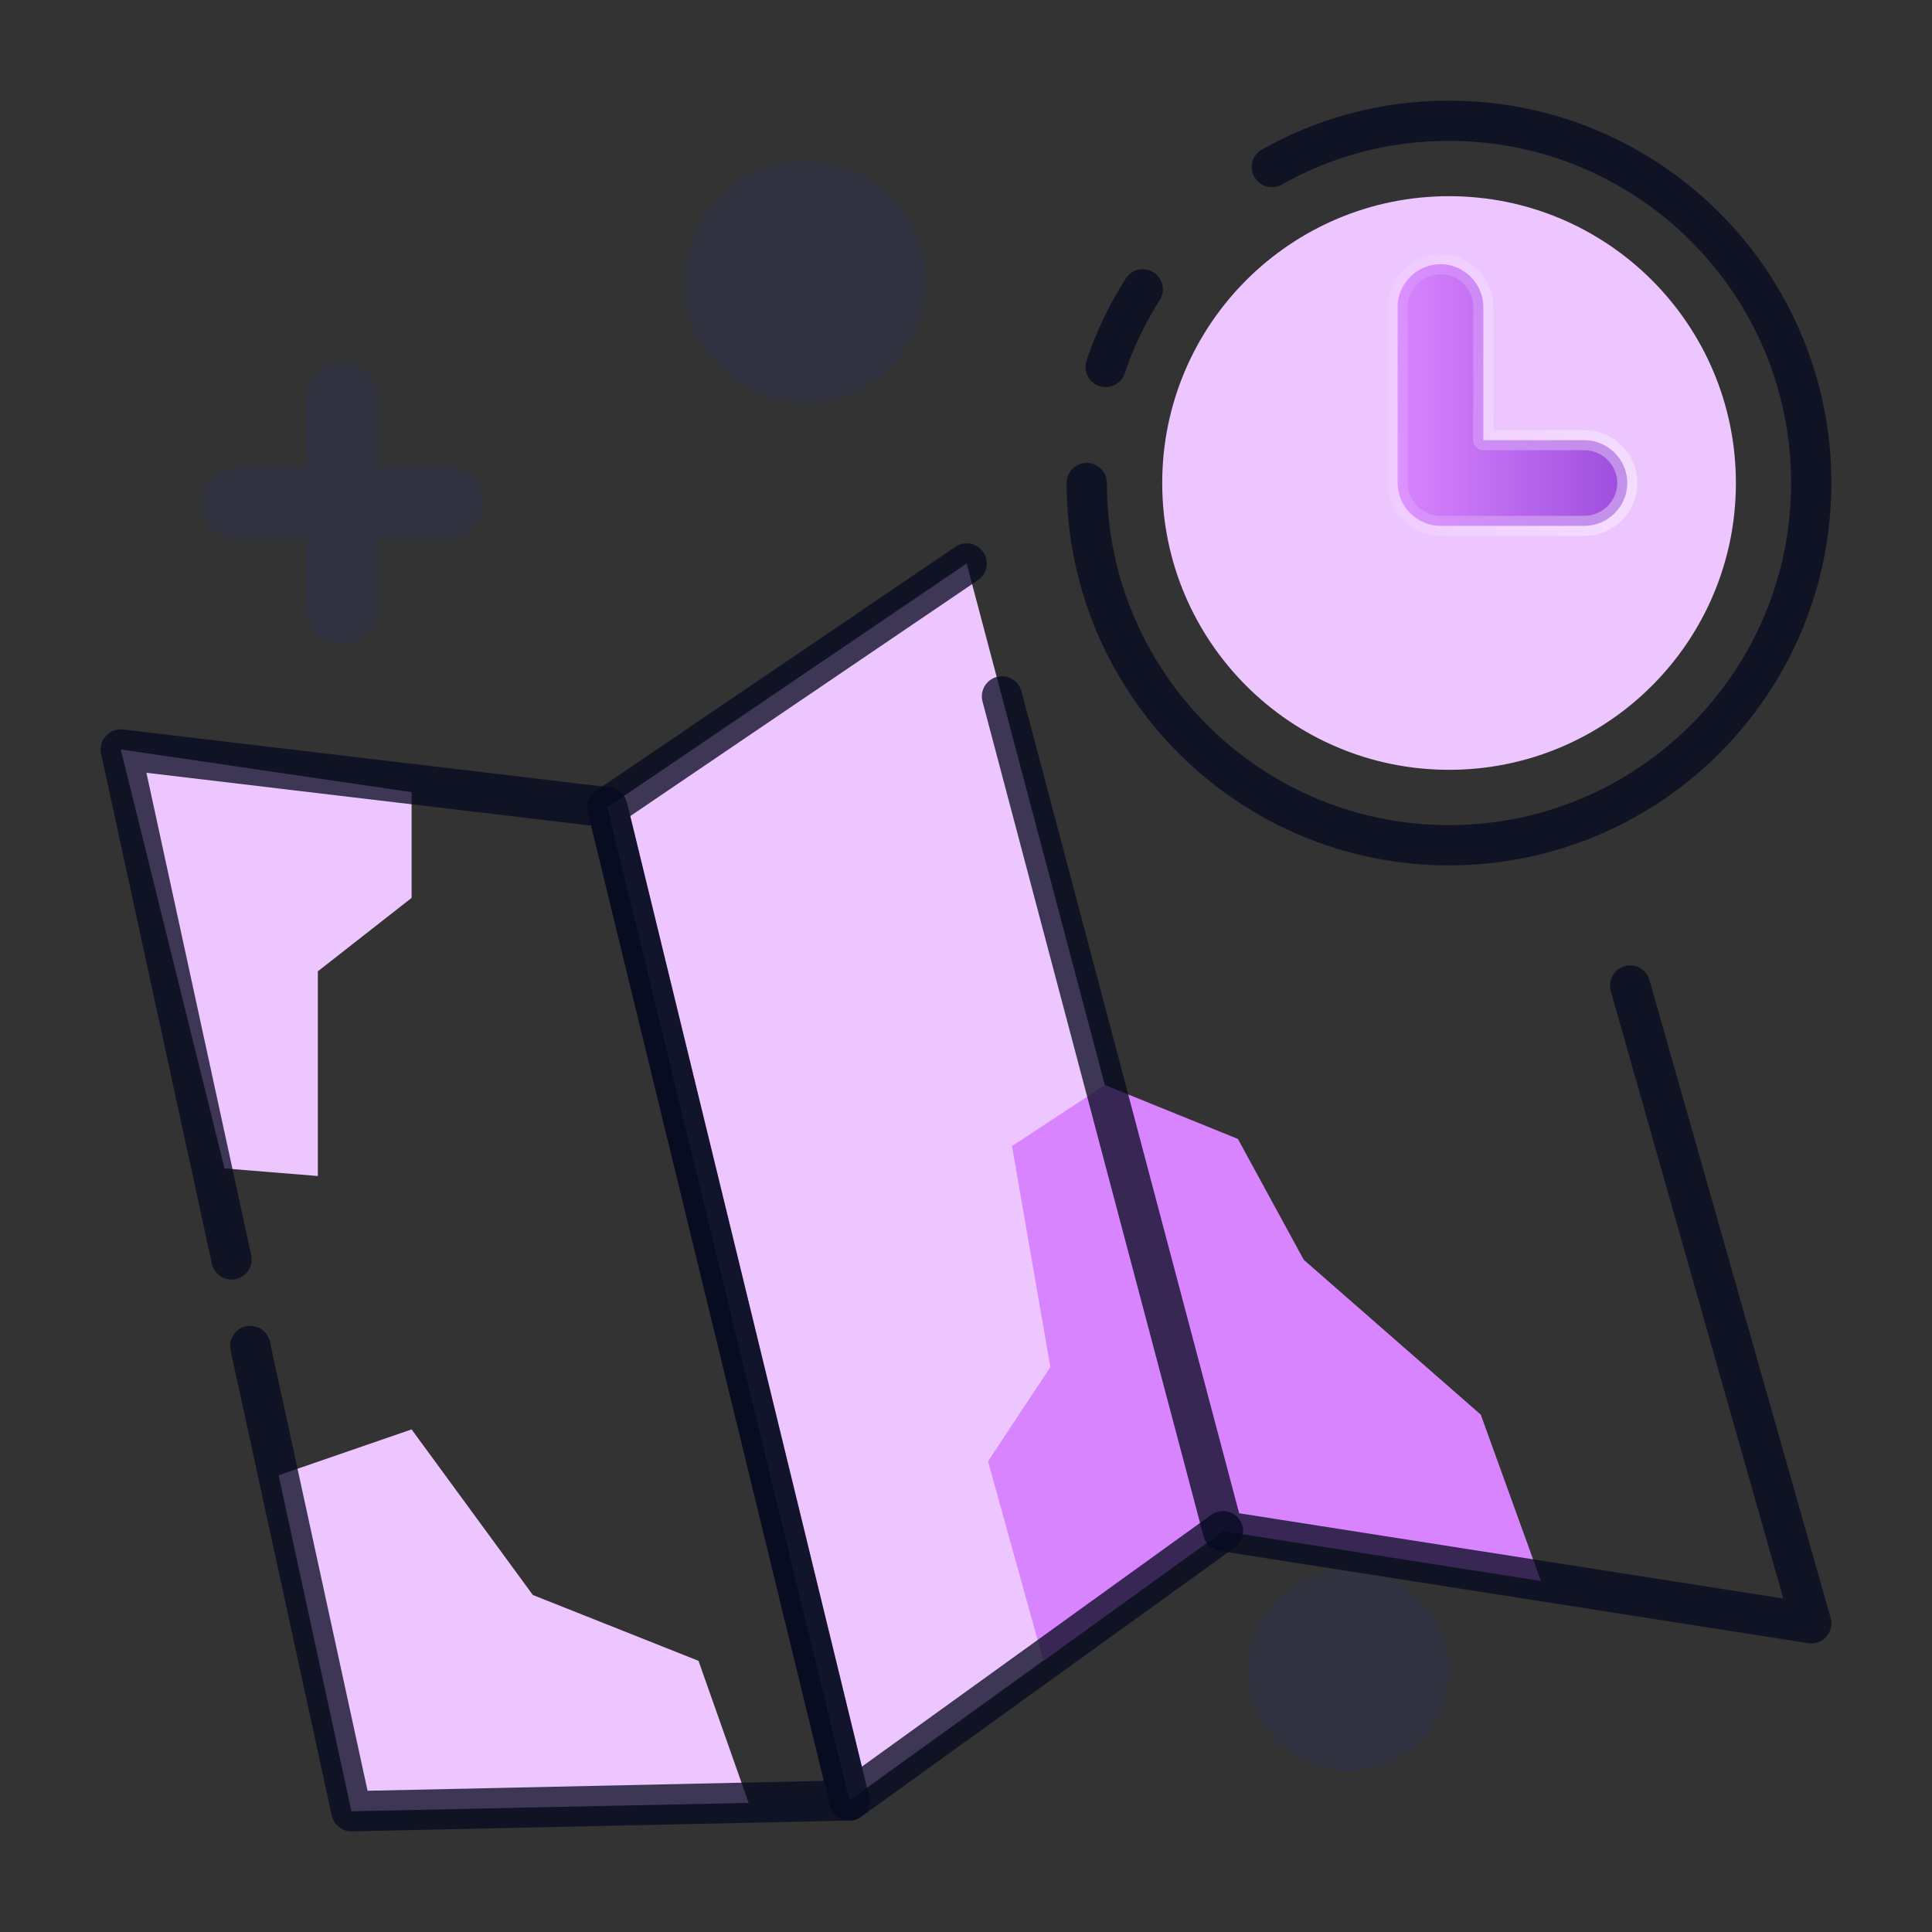 <svg width="48" height="48" viewBox="0 0 48 48" fill="none" xmlns="http://www.w3.org/2000/svg">
<rect x="0" y="0" width="48" height="48" fill="#333333" stroke="none"/>
<path d="M11.113 13.387C11.604 13.387 12 12.991 12 12.5C12 12.009 11.604 11.613 11.113 11.613H9.387V9.887C9.387 9.396 8.991 9 8.5 9C8.009 9 7.613 9.396 7.613 9.887V11.613H5.887C5.396 11.613 5 12.009 5 12.5C5 12.991 5.396 13.387 5.887 13.387H7.613V15.113C7.613 15.604 8.009 16 8.5 16C8.991 16 9.387 15.604 9.387 15.113V13.387H11.113Z" fill="#2341DF" fill-opacity="0.08"/>
<path d="M31 41.5C31 42.884 32.116 44 33.5 44C34.884 44 36 42.884 36 41.5C36 40.116 34.884 39 33.5 39C32.116 39 31 40.116 31 41.5Z" fill="#2341DF" fill-opacity="0.08"/>
<path d="M17 7C17 8.653 18.348 10 20 10C21.652 10 23 8.653 23 7C23 5.347 21.652 4 20 4C18.348 4 17 5.347 17 7Z" fill="#2341DF" fill-opacity="0.08"/>
<path d="M6.922 36.653L10.226 35.513L13.238 39.627L17.354 41.263L18.6 44.792L8.731 45L6.922 36.653Z" fill="#EDC6FF"/>
<path d="M27.451 26.957L30.755 28.296L32.391 31.299L36.789 35.146L38.284 39.28L30.387 38.041L27.451 26.957Z" fill="#D884FF"/>
<path d="M10.226 19.681V22.308L7.897 24.132V29.218L5.578 29.029L3 18.62L10.226 19.681Z" fill="#EDC6FF"/>
<path d="M30.386 38.041L21.102 44.732L15.09 20.057L24.016 14L30.386 38.041Z" fill="#EDC6FF"/>
<path d="M25.923 41.263L24.547 36.306L26.096 33.966L25.143 28.474L27.45 26.957L30.386 38.041L25.923 41.263Z" fill="#D884FF"/>
<path opacity="0.87" d="M5.752 31.289L3 18.62L15.09 20.057L21.102 44.732L8.731 45L6.217 33.441" stroke="#040A1F" stroke-opacity="0.87" stroke-linecap="round" stroke-linejoin="round"/>
<path opacity="0.87" d="M30.386 38.041L21.102 44.732L15.09 20.057L24.016 14" stroke="#040A1F" stroke-opacity="0.87" stroke-linecap="round" stroke-linejoin="round"/>
<path opacity="0.87" d="M40.5 24.485L45 40.33L30.386 38.04L24.894 17.301" stroke="#040A1F" stroke-opacity="0.87" stroke-linecap="round" stroke-linejoin="round"/>
<path opacity="0.87" d="M27.469 9.118C27.696 8.437 28.009 7.784 28.392 7.188" stroke="#040A1F" stroke-opacity="0.87" stroke-linecap="round" stroke-linejoin="round"/>
<path opacity="0.87" d="M31.599 4.15C32.905 3.412 34.396 3 36 3C40.968 3 45 7.032 45 12C45 16.968 40.968 21 36 21C31.032 21 27 16.968 27 12" stroke="#040A1F" stroke-opacity="0.87" stroke-linecap="round" stroke-linejoin="round"/>
<path d="M36.002 19.126C39.937 19.126 43.128 15.935 43.128 12C43.128 8.064 39.937 4.874 36.002 4.874C32.066 4.874 28.875 8.064 28.875 12C28.875 15.935 32.066 19.126 36.002 19.126Z" fill="#EDC6FF"/>
<path d="M39.365 13.065H35.788C35.206 13.065 34.723 12.582 34.723 12V7.628C34.723 7.046 35.206 6.563 35.788 6.563C36.37 6.563 36.853 7.046 36.853 7.628V10.936H39.365C39.947 10.936 40.43 11.418 40.43 12C40.43 12.582 39.947 13.065 39.365 13.065Z" fill="url(#paint0_linear_1_354)" stroke="url(#paint1_linear_1_354)" stroke-opacity="0.4" stroke-width="0.5" stroke-linejoin="round"/>
<defs>
<linearGradient id="paint0_linear_1_354" x1="40.287" y1="12.269" x2="34.809" y2="12.269" gradientUnits="userSpaceOnUse">
<stop stop-color="#9D4EDD"/>
<stop offset="1" stop-color="#D884FF"/>
</linearGradient>
<linearGradient id="paint1_linear_1_354" x1="40.59" y1="13.066" x2="32.347" y2="12.172" gradientUnits="userSpaceOnUse">
<stop stop-color="white"/>
<stop offset="1" stop-color="white" stop-opacity="0"/>
</linearGradient>
</defs>
</svg>
